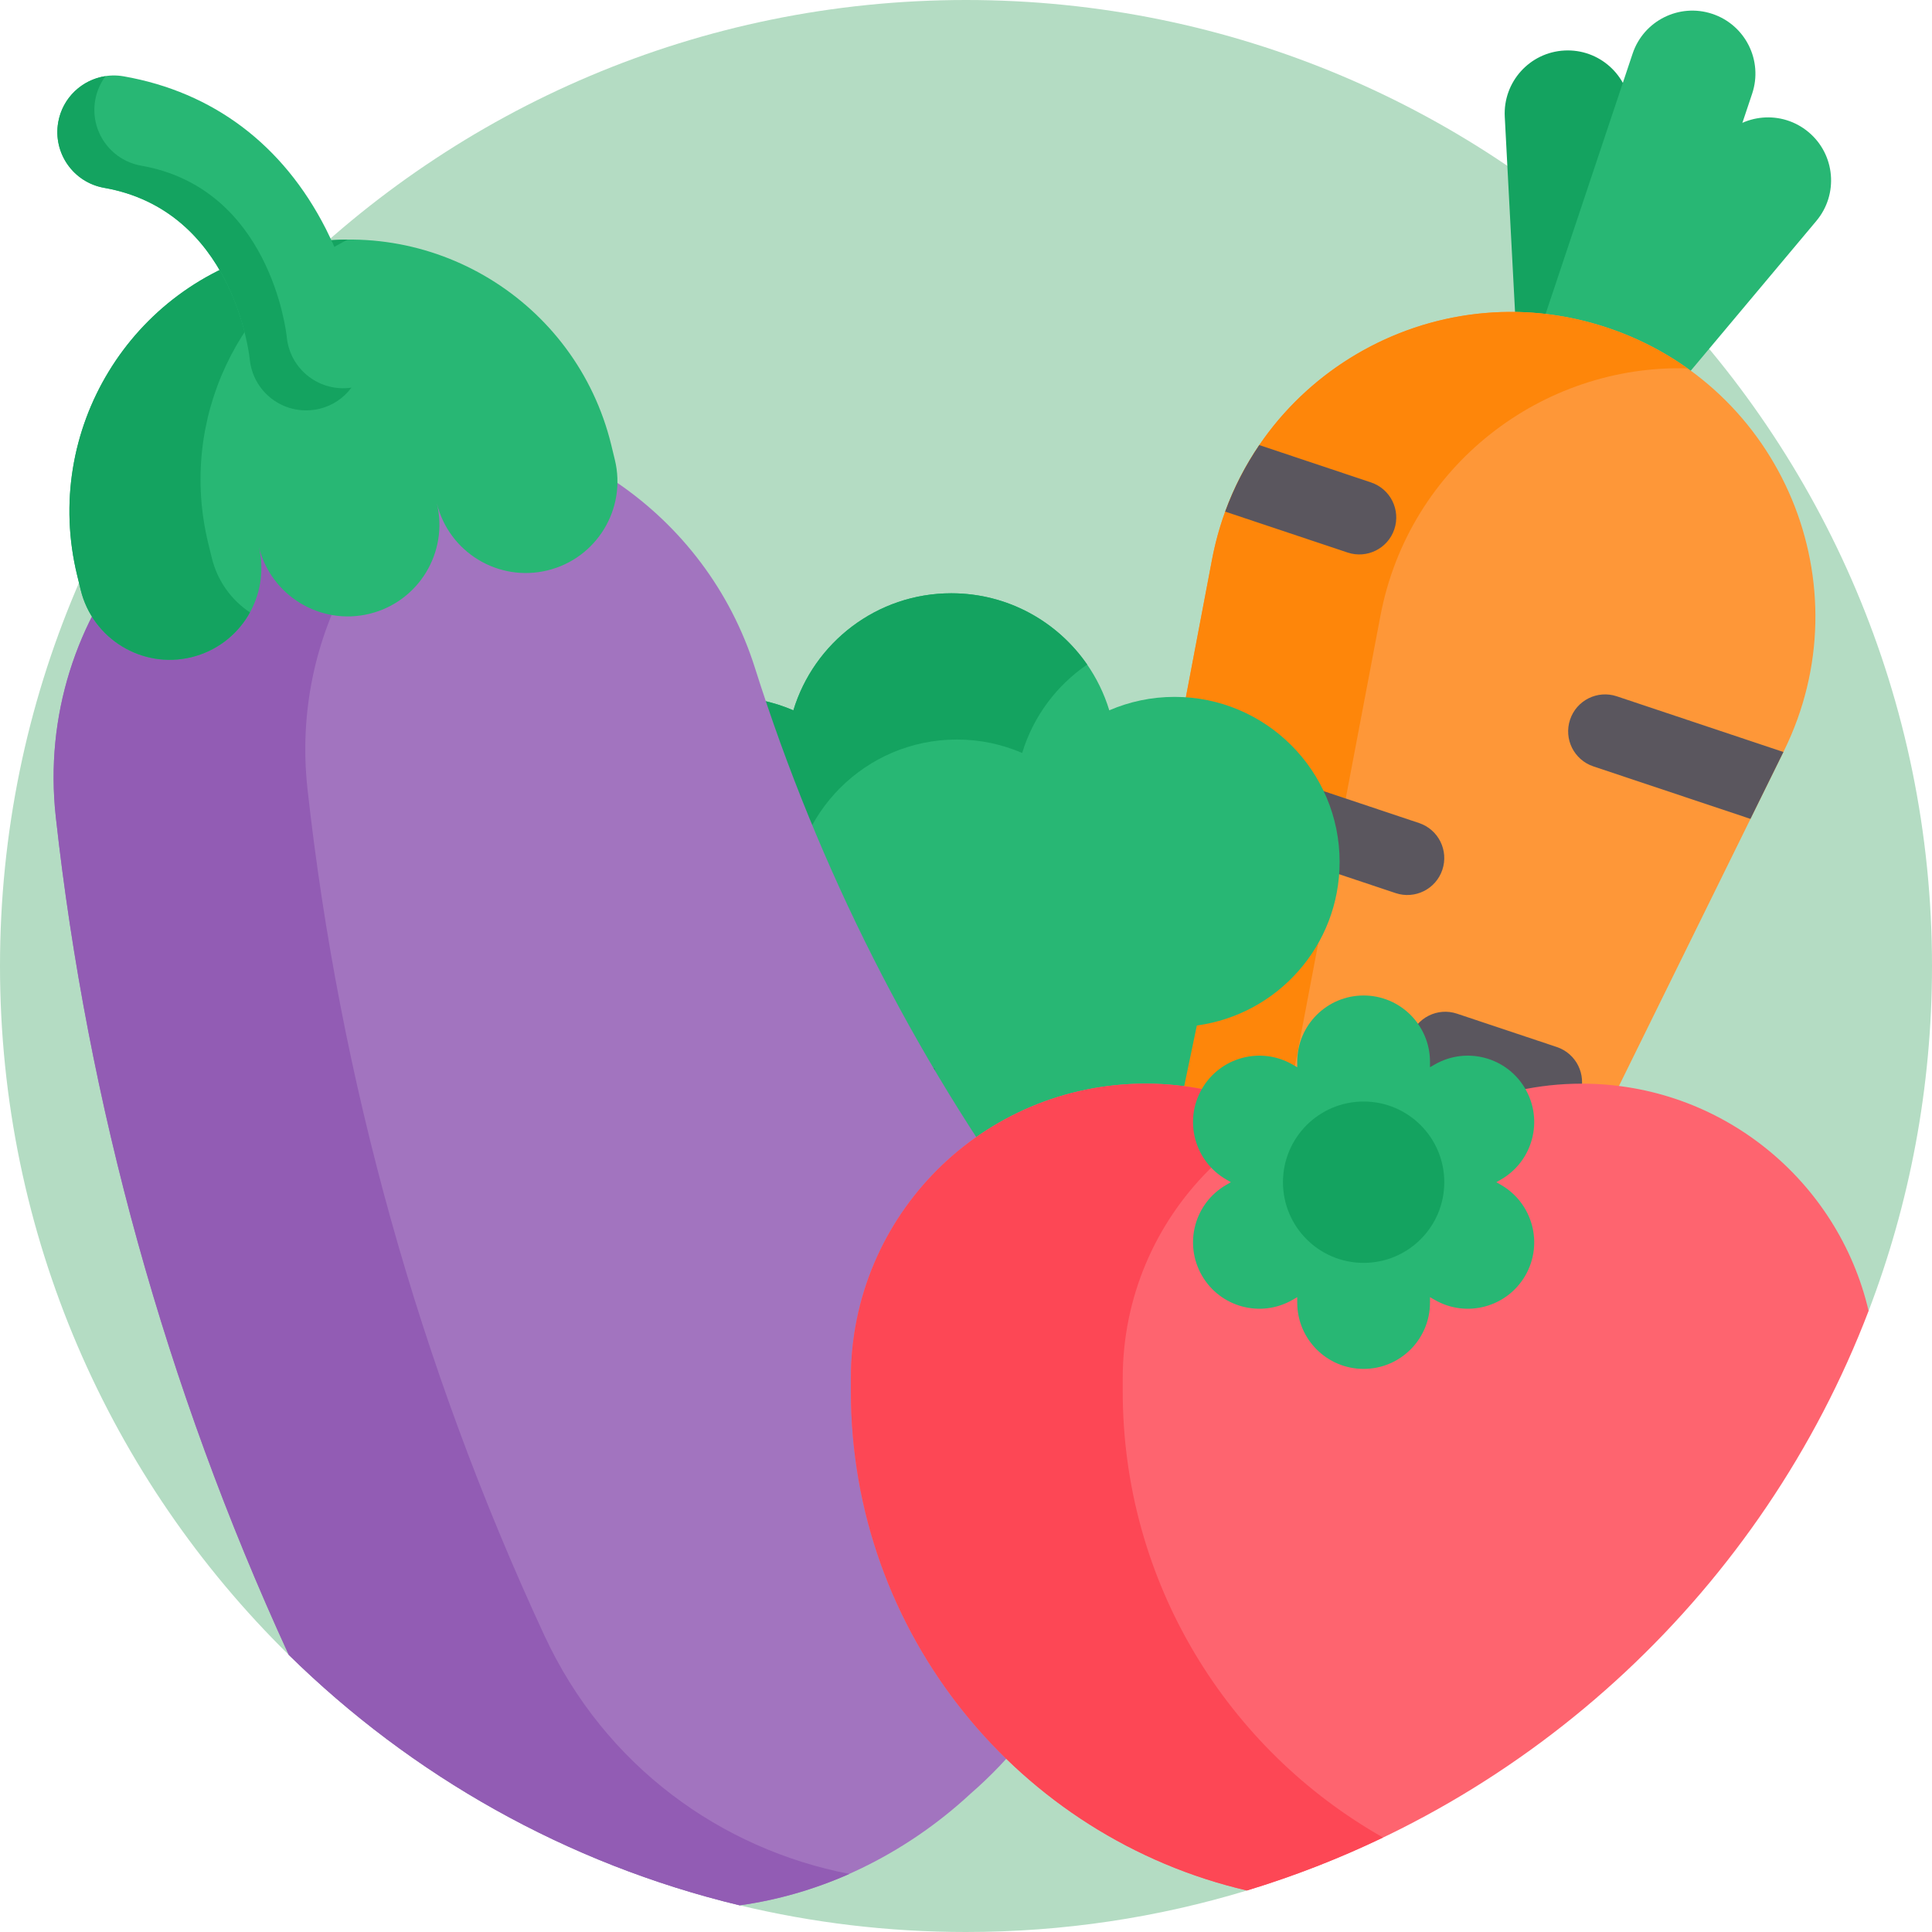 <?xml version="1.0" encoding="UTF-8"?> <svg xmlns="http://www.w3.org/2000/svg" width="68" height="68" viewBox="0 0 68 68" fill="none"><g clip-path="url(#clip0_3685_9758)"><path d="M68 34C68 38.277 67.21 42.37 65.769 46.139C59.667 48.484 55.81 44.437 47.995 48.181C46.459 48.919 45.541 66.037 43.887 66.539C40.759 67.489 37.438 68 34 68C31.256 68 28.589 67.674 26.034 67.061C19.942 65.599 14.487 62.495 10.164 58.246C10.163 58.245 10.163 58.245 10.162 58.244C3.89 52.075 0 43.492 0 34C0 15.223 15.223 0 34 0C52.777 0 68 15.223 68 34Z" fill="#B4DCC3"></path><path d="M55.062 1.778C53.839 1.842 52.899 2.886 52.963 4.11L53.8 20.022L58.231 19.789L57.394 3.877C57.33 2.653 56.286 1.713 55.062 1.778Z" fill="#14A360"></path><path d="M60.27 0.489C59.107 0.1 57.85 0.727 57.462 1.889L52.41 17.002L56.619 18.409L61.67 3.296C62.059 2.134 61.432 0.877 60.27 0.489Z" fill="#28B774"></path><path d="M63.655 4.65C64.594 5.437 64.717 6.836 63.93 7.775L53.692 19.986L50.292 17.135L60.529 4.925C61.316 3.986 62.716 3.863 63.655 4.65Z" fill="#28B774"></path><path d="M62.791 26.424L62.77 26.468L61.611 28.823L50.78 50.818C50.004 52.394 48.706 53.56 47.185 54.196C45.665 54.829 43.922 54.931 42.256 54.374C38.927 53.261 36.93 49.858 37.586 46.407L42.659 19.694C42.77 19.109 42.926 18.545 43.122 18.007C43.429 17.164 43.835 16.382 44.322 15.665C46.926 11.841 51.869 9.961 56.577 11.535C62.73 13.591 65.656 20.603 62.791 26.424Z" fill="#FE9738"></path><path d="M45.453 54.67C44.408 54.818 43.316 54.73 42.256 54.375C38.925 53.262 36.93 49.859 37.586 46.408L42.659 19.695C43.869 13.321 50.423 9.479 56.577 11.536C57.611 11.881 58.555 12.368 59.394 12.965C54.298 12.822 49.593 16.373 48.586 21.676L43.514 48.39C43.066 50.742 43.851 53.073 45.453 54.67Z" fill="#FE860A"></path><path d="M50.457 38.144L53.971 39.319C54.652 39.547 55.388 39.179 55.616 38.498C55.844 37.817 55.476 37.08 54.795 36.852L51.281 35.678C50.6 35.45 49.863 35.818 49.636 36.499C49.408 37.18 49.776 37.917 50.457 38.144Z" fill="#5A565E"></path><path d="M62.77 26.468L61.61 28.822L56.083 26.975C55.742 26.861 55.48 26.62 55.33 26.322C55.182 26.024 55.147 25.669 55.261 25.329C55.488 24.648 56.225 24.28 56.907 24.508L62.77 26.468Z" fill="#5A565E"></path><path d="M49.076 18.627C48.849 19.307 48.112 19.675 47.43 19.447L43.122 18.007C43.429 17.164 43.835 16.382 44.322 15.665L48.255 16.98C48.595 17.094 48.858 17.335 49.007 17.633C49.155 17.932 49.19 18.286 49.076 18.627Z" fill="#5A565E"></path><path d="M45.607 30.26L49.121 31.434C49.802 31.662 50.539 31.294 50.766 30.613C50.994 29.932 50.627 29.195 49.945 28.968L46.432 27.793C45.751 27.565 45.014 27.933 44.786 28.614C44.559 29.295 44.926 30.032 45.607 30.26Z" fill="#5A565E"></path><path d="M47.15 30.338C47.15 27.129 44.549 24.528 41.34 24.528C40.524 24.528 39.748 24.697 39.043 25.001C38.319 22.616 36.104 20.881 33.484 20.881C30.863 20.881 28.648 22.616 27.924 25.001C27.22 24.697 26.443 24.528 25.628 24.528C22.419 24.528 19.817 27.129 19.817 30.338C19.817 33.281 22.005 35.71 24.842 36.094L27.015 46.517H39.952L42.125 36.094C44.962 35.71 47.15 33.281 47.15 30.338Z" fill="#28B774"></path><path d="M38.265 23.39C37.184 24.128 36.366 25.221 35.977 26.502C35.273 26.197 34.496 26.029 33.68 26.029C30.472 26.029 27.87 28.631 27.87 31.839C27.87 34.781 30.057 37.212 32.895 37.595L34.755 46.518H27.016L24.843 36.094C22.005 35.711 19.817 33.282 19.817 30.338C19.817 27.13 22.419 24.529 25.628 24.529C26.443 24.529 27.22 24.698 27.924 25.001C28.649 22.617 30.863 20.881 33.484 20.881C35.467 20.881 37.217 21.875 38.265 23.39Z" fill="#14A360"></path><path d="M34.156 63.136C31.828 65.293 28.933 66.673 26.034 67.061C19.942 65.599 14.488 62.495 10.164 58.246C5.823 48.807 3.08 38.84 1.965 28.758C1.172 21.602 6.529 15.24 13.719 14.841C13.794 14.837 13.871 14.833 13.947 14.829C19.635 14.512 24.849 18.065 26.568 23.497C28.819 30.613 32.169 37.176 36.392 42.974C40.981 49.275 40.041 58.025 34.156 63.136Z" fill="#A274BF"></path><path d="M29.896 65.956C28.646 66.507 27.348 66.874 26.034 67.061C19.941 65.599 14.485 62.493 10.162 58.243C5.823 48.804 3.08 38.838 1.964 28.758C1.173 21.602 6.529 15.24 13.718 14.84C13.794 14.836 13.87 14.831 13.948 14.827C15.215 14.757 16.457 14.879 17.644 15.17C13.114 17.451 10.227 22.387 10.823 27.774C11.952 37.963 14.738 48.035 19.161 57.565C21.302 62.179 25.398 65.087 29.896 65.956Z" fill="#925CB4"></path><path d="M9.676 8.799C4.593 10.037 1.476 15.162 2.715 20.245L2.84 20.761C3.262 22.491 5.007 23.552 6.737 23.131C8.468 22.709 9.529 20.964 9.107 19.234C9.529 20.964 11.273 22.025 13.004 21.604C14.734 21.182 15.795 19.437 15.374 17.707C15.795 19.437 17.54 20.498 19.27 20.076C21.001 19.655 22.062 17.91 21.64 16.18L21.515 15.664C20.276 10.581 15.151 7.465 10.068 8.703L9.676 8.799Z" fill="#28B774"></path><path d="M7.329 19.122L7.455 19.637C7.654 20.453 8.148 21.122 8.797 21.554C8.775 21.594 8.752 21.635 8.729 21.673C8.301 22.378 7.602 22.92 6.737 23.131C5.007 23.552 3.262 22.491 2.84 20.761L2.715 20.246C1.476 15.162 4.592 10.038 9.675 8.8L10.067 8.704C10.794 8.527 11.521 8.438 12.239 8.433C8.406 10.377 6.268 14.764 7.329 19.122Z" fill="#14A360"></path><path d="M11.248 14.387C11.155 14.41 11.059 14.427 10.961 14.436C9.869 14.539 8.899 13.739 8.792 12.648C8.768 12.421 8.184 7.405 3.666 6.611C2.582 6.42 1.859 5.387 2.049 4.304C2.24 3.22 3.272 2.496 4.356 2.687C7.503 3.24 9.962 5.095 11.467 8.051C12.533 10.145 12.738 12.055 12.758 12.265C12.851 13.263 12.193 14.157 11.248 14.387Z" fill="#28B774"></path><path d="M12.37 13.642C12.101 14.006 11.71 14.275 11.248 14.388C11.155 14.41 11.059 14.427 10.961 14.435C9.869 14.539 8.9 13.739 8.791 12.649C8.768 12.422 8.185 7.405 3.666 6.611C2.582 6.42 1.859 5.388 2.049 4.304C2.201 3.437 2.892 2.802 3.716 2.68C3.535 2.92 3.407 3.207 3.351 3.524C3.161 4.607 3.885 5.639 4.969 5.831C9.488 6.625 10.07 11.641 10.094 11.868C10.202 12.958 11.171 13.758 12.264 13.656C12.3 13.653 12.335 13.648 12.37 13.642Z" fill="#14A360"></path><path d="M65.769 46.139C62.041 55.89 53.951 63.486 43.887 66.539C35.899 64.681 29.949 57.517 29.949 48.964V48.51C29.949 45.646 31.11 43.054 32.985 41.177C34.862 39.302 37.455 38.141 40.318 38.141C43.361 38.141 46.098 39.452 47.995 41.541C49.892 39.452 52.63 38.141 55.672 38.141C60.584 38.141 64.697 41.554 65.769 46.139Z" fill="#FE646F"></path><path d="M48.678 64.674C47.142 65.413 45.541 66.037 43.887 66.539C35.899 64.681 29.949 57.517 29.949 48.964V48.51C29.949 45.646 31.11 43.054 32.987 41.177C34.862 39.302 37.455 38.141 40.318 38.141C42.043 38.141 43.67 38.562 45.1 39.309C44.156 39.8 43.298 40.432 42.552 41.177C40.676 43.054 39.516 45.646 39.516 48.51V48.964C39.516 55.7 43.208 61.576 48.678 64.674Z" fill="#FD4755"></path><path d="M52.83 41.704L52.667 41.609L52.83 41.515C53.948 40.87 54.331 39.441 53.686 38.324C53.04 37.206 51.612 36.824 50.494 37.469L50.331 37.563V37.374C50.331 36.084 49.285 35.038 47.995 35.038C46.704 35.038 45.658 36.084 45.658 37.374V37.563L45.495 37.469C44.378 36.824 42.949 37.206 42.304 38.324C41.658 39.441 42.041 40.87 43.159 41.515L43.322 41.609L43.159 41.704C42.041 42.349 41.659 43.778 42.304 44.895C42.949 46.013 44.378 46.395 45.495 45.75L45.658 45.656V45.845C45.658 47.135 46.704 48.181 47.995 48.181C49.285 48.181 50.331 47.135 50.331 45.845V45.656L50.494 45.75C51.612 46.395 53.04 46.013 53.686 44.895C54.331 43.778 53.948 42.349 52.83 41.704Z" fill="#28B774"></path><path d="M47.995 44.449C49.563 44.449 50.834 43.178 50.834 41.61C50.834 40.042 49.563 38.77 47.995 38.77C46.427 38.77 45.156 40.042 45.156 41.61C45.156 43.178 46.427 44.449 47.995 44.449Z" fill="#14A360"></path></g><defs><clipPath id="clip0_3685_9758"><rect width="68" height="68" fill="white"></rect></clipPath></defs></svg> 